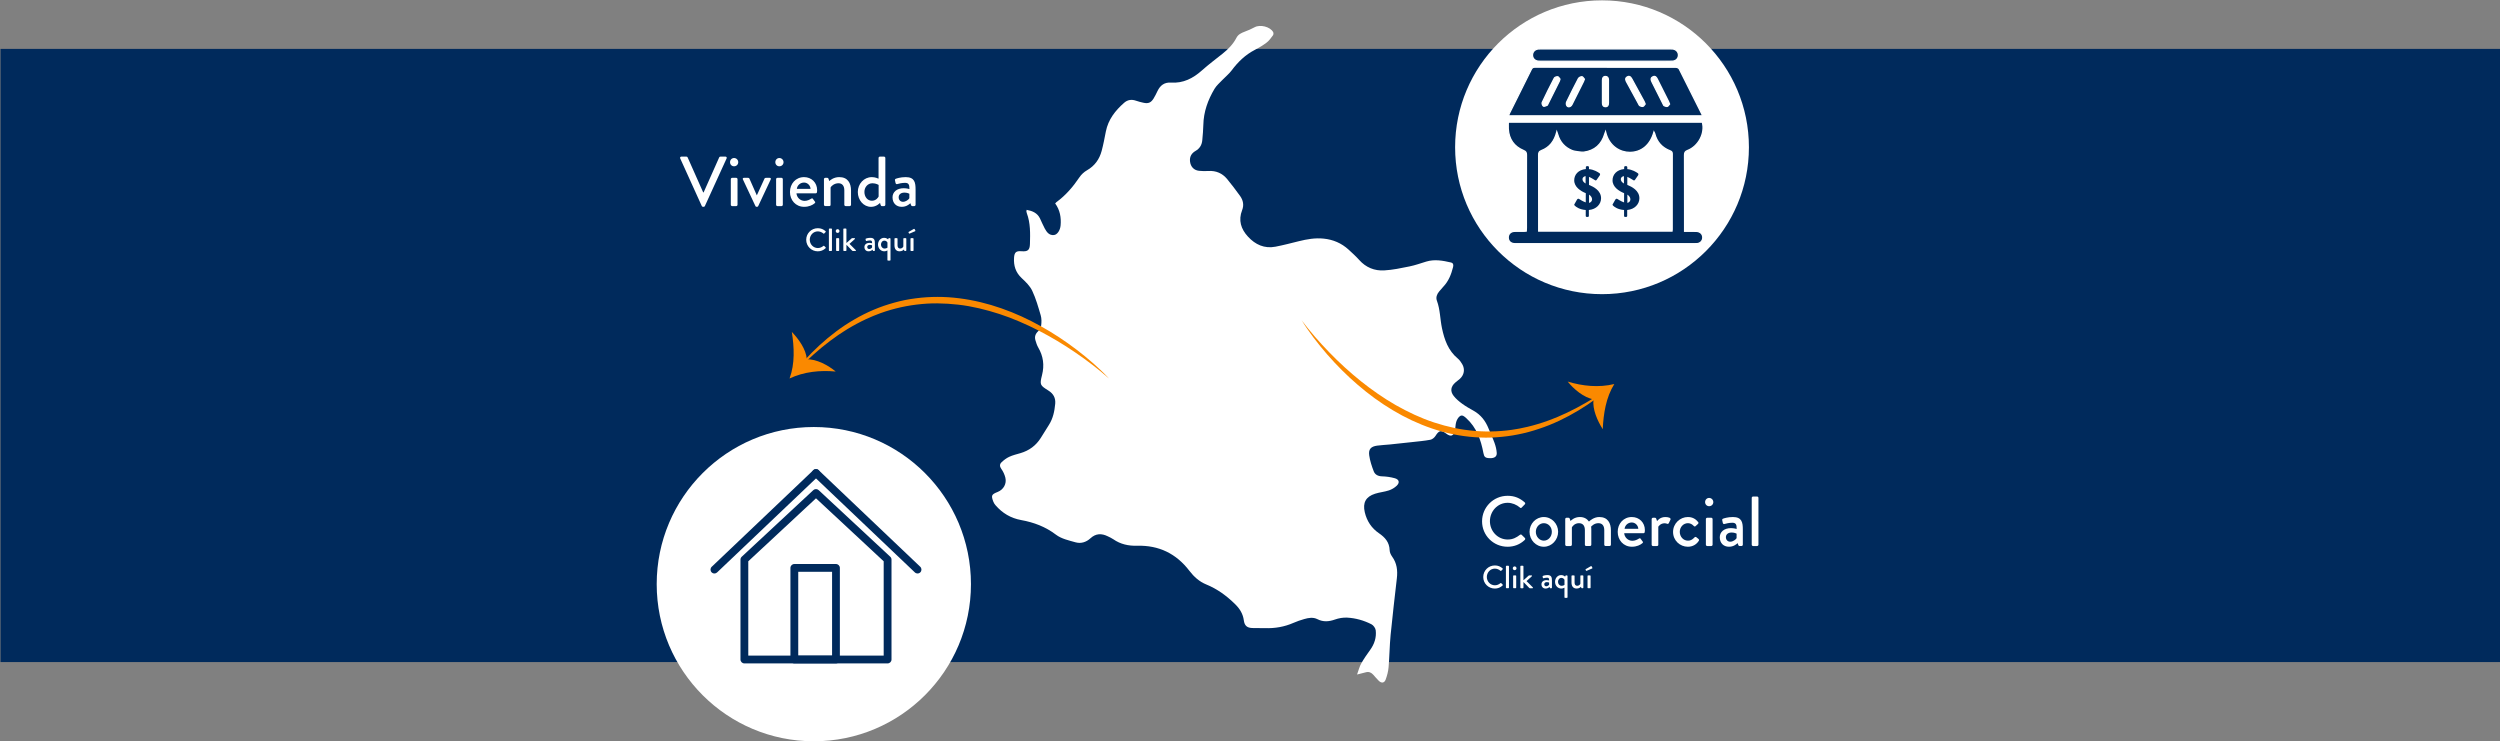 <?xml version="1.0" encoding="UTF-8"?>
<svg id="Capa_1" data-name="Capa 1" xmlns="http://www.w3.org/2000/svg" version="1.1" viewBox="0 0 1922 570">
  <rect x="0" y="0" width="1922" height="570" fill="#808080" stroke="none"/>
  <defs>
    <style>
      .cls-1 {
        fill: #002a5c;
      }

      .cls-1, .cls-2, .cls-3 {
        stroke-width: 0px;
      }

      .cls-2 {
        fill: #fff;
      }

      .cls-3 {
        fill: #fa8900;
      }
    </style>
  </defs>
  <rect class="cls-1" x=".4" y="37.59" width="1922" height="471.41"/>
  <path class="cls-2" d="M789.25,161.31c4.47.83,8.2,2.39,10.26,6.57,1.26,2.56,2.28,5.24,3.66,7.73,1.53,2.77,3.37,5.49,7.12,5.08,2.52-.27,4.77-3.53,5.11-7.46.51-6.01-.47-11.73-4.18-16.83.36-.38.61-.75.95-1,7.16-5.22,12.79-11.8,17.71-19.12,1.44-2.14,3.55-4.09,5.78-5.36,5.99-3.41,9.57-8.51,11.3-14.94,1.32-4.9,2.24-9.91,3.22-14.89,1.82-9.22,7.27-16.12,14.09-22.1,2.58-2.26,5.68-2.77,9.03-1.58,1.84.66,3.76,1.12,5.67,1.56,3.78.87,5.87.04,7.93-3.28,1.12-1.81,2.04-3.75,2.97-5.68,2.09-4.36,5.31-6.85,10.34-6.51,9.47.64,17.04-3.3,23.91-9.44,5.04-4.51,10.5-8.55,15.79-12.79,4.28-3.43,8.1-7.26,10.65-12.2,1.32-2.58,3.67-3.71,6.25-4.67,2.64-.99,5.27-2.11,7.74-3.46,4.21-2.31,11.93-.45,14.24,3.72.35.63.31,1.88-.1,2.44-1.46,1.98-2.92,4.1-4.84,5.58-2.81,2.16-5.92,4-9.07,5.63-7.31,3.77-13,9.24-17.87,15.79-2.04,2.75-4.84,4.92-7.21,7.43-2.07,2.18-4.47,4.21-5.98,6.75-5.08,8.53-8.41,17.67-8.6,27.79-.07,3.91-.47,7.83-.81,11.73-.32,3.6-1.97,6.38-5.19,8.23-3.14,1.81-4.69,4.52-4.22,8.25.5,3.91,2.97,6.6,6.89,7.03,2.38.26,4.82.29,7.21.14,5.89-.36,10.73,1.75,14.42,6.2,3.47,4.18,6.71,8.55,9.91,12.94,2.4,3.3,3.14,7.06,1.63,10.92-3.08,7.86-.93,14.55,4.49,20.42,5.66,6.15,12.63,9.35,21.11,7.72,6.03-1.16,11.98-2.73,17.94-4.21,6.26-1.56,12.54-2.66,19.04-2.01,7.36.74,13.79,3.49,19.24,8.46,2.83,2.59,5.67,5.18,8.23,8.03,5.14,5.73,11.71,8.37,19.1,7.96,6.53-.36,13.04-1.75,19.48-3.06,4.35-.89,8.58-2.4,12.84-3.71,6.42-1.97,12.73-.79,19.01.66,1.92.44,2.08,1.92,1.66,3.6-1.39,5.51-3.39,10.7-7.4,14.92-1.16,1.23-2.24,2.54-3.33,3.84-1.71,2.05-2.62,4.54-1.71,6.99,2.57,6.87,2.43,14.19,3.93,21.22,1.89,8.87,4.77,17.17,12.1,23.24,1.41,1.16,2.53,2.78,3.46,4.38,2.29,3.93,1.49,8.35-1.91,11.37-1.06.95-2.25,1.76-3.33,2.69-3.55,3.06-4.21,6.68-1.33,10.35,1.83,2.34,4.23,4.32,6.65,6.09,2.72,1.99,5.71,3.65,8.66,5.31,5.55,3.12,9.16,7.79,11.48,13.62,1.48,3.72,3.27,7.33,4.61,11.1.88,2.48,1.56,5.13,1.71,7.73.17,2.78-1.79,4.06-5.13,4.01-3.76-.05-4.55-.94-5.12-3.94-1.92-10.13-5.24-19.64-13.19-26.83-1.4-1.26-3.09-2.85-4.92-1.5-1.33.98-2.31,2.79-2.81,4.43-.65,2.1-.49,4.43-1,6.59-1.01,4.3-3.15,5.02-6.63,2.4-3.95-2.98-5.64-2.51-8.27,1.69-.84,1.34-2.5,2.74-3.98,3.01-4.7.88-9.5,1.27-14.26,1.81-5.66.64-11.33,1.25-17,1.82-3.19.32-6.41.43-9.58.87-4.86.67-6.83,2.73-6.15,7.52.59,4.16,1.94,8.27,3.46,12.21,1.01,2.62,3.34,3.81,6.43,3.89,3.26.08,6.59.58,9.73,1.44,3.39.92,4.02,3.36,1.52,5.77-1.65,1.58-3.82,2.87-5.99,3.59-3.45,1.14-7.18,1.45-10.64,2.56-7.14,2.28-9.64,6.92-7.92,14.26,1.57,6.69,5.18,12.22,10.81,16.06,4.8,3.27,8.11,7.02,8.3,13.14.05,1.66.92,3.51,1.92,4.9,3.66,5.03,4.31,10.62,3.64,16.56-1.64,14.53-3.4,29.05-4.81,43.61-.8,8.24-.85,16.56-1.56,24.82-.28,3.24-1.13,6.51-2.26,9.56-1,2.71-3.23,2.94-5.29.91-1.46-1.44-2.79-3.01-4.14-4.55-1.53-1.74-3.34-2.62-5.7-2.01-1.96.51-3.92,1-6.85,1.74,1.19-3.26,1.83-6.04,3.17-8.43,2.04-3.65,4.45-7.1,6.9-10.49,3.28-4.53,4.91-9.57,4.28-15.05-.19-1.69-1.76-3.88-3.29-4.66-5.84-2.97-12.17-4.77-18.71-5.11-3.1-.16-6.43.43-9.37,1.47-4.63,1.64-8.97,2-13.44-.27-3.34-1.7-6.82-1.05-10.19-.09-2.82.8-5.62,1.77-8.31,2.95-6.92,3.03-14.13,4.25-21.64,4.04-3.3-.09-6.6,0-9.9-.1-4.1-.12-6.03-1.85-6.56-5.91-.64-4.92-3.05-8.85-6.52-12.27-6.53-6.45-13.8-11.83-22.36-15.32-5.37-2.19-9.47-5.91-12.94-10.46-10.13-13.26-23.49-19.77-40.26-19.3-6.54.19-12.76-1.14-18.27-5-1.3-.91-2.81-1.55-4.24-2.26-4.77-2.36-9.21-2.26-13.33,1.54-3.22,2.97-7.28,4.26-11.42,3.09-5.18-1.46-10.9-2.7-15.02-5.83-8.11-6.18-17.08-9.51-26.81-11.28-8-1.45-14.47-5.33-19.72-11.4-.69-.79-1.3-1.73-1.67-2.7-1.84-4.81-1.45-5.63,3.34-7.53,4.45-1.77,7.05-6.27,5.89-10.98-.58-2.36-1.68-4.75-3.1-6.72-1.4-1.93-1.32-3.64.08-5.01,1.74-1.7,3.79-3.26,5.98-4.28,2.73-1.27,5.72-1.98,8.63-2.83,6.71-1.96,11.96-5.83,15.68-11.76,2.08-3.32,4.14-6.66,6.24-9.98,3.15-4.97,4.3-10.53,4.82-16.25.4-4.41-1.38-7.71-5.18-10.09-6.44-4.05-6.88-4.38-4.97-11.89,1.95-7.68.99-14.59-2.94-21.32-.97-1.67-1.55-3.6-2.11-5.47-.81-2.72-.07-4.93,2.08-6.97,1.19-1.12,2.15-2.95,2.34-4.56.3-2.52.34-5.27-.37-7.67-1.87-6.4-3.7-12.9-6.53-18.89-1.75-3.71-5.03-6.86-8.11-9.74-4.66-4.35-6.26-9.6-5.86-15.67.28-4.22,1.65-5.31,5.8-4.97,4.65.37,6.28-.79,6.42-5.57.24-8.01.45-16.08-2.44-23.79-.15-.41-.25-.86-.31-1.3-.03-.24.09-.5.22-1.15Z"/>
  <circle class="cls-2" cx="1231.63" cy="113.21" r="112.94"/>
  <g>
    <circle class="cls-2" cx="625.67" cy="449.09" r="120.8"/>
    <g>
      <path class="cls-1" d="M682.38,510.03h-110.1c-1.66,0-3-1.34-3-3v-76.81c0-.83.35-1.63.96-2.2l55.05-51.21c1.15-1.07,2.93-1.07,4.09,0l55.05,51.21c.61.57.96,1.36.96,2.2v76.81c0,1.66-1.34,3-3,3ZM575.28,504.03h104.1v-72.51l-52.05-48.42-52.05,48.42v72.51Z"/>
      <path class="cls-1" d="M549.24,440.9c-.79,0-1.58-.31-2.17-.93-1.14-1.2-1.09-3.1.11-4.24l78.09-74.25c1.2-1.14,3.1-1.09,4.24.11,1.14,1.2,1.09,3.1-.11,4.24l-78.09,74.25c-.58.55-1.32.83-2.07.83Z"/>
      <path class="cls-1" d="M705.42,440.9c-.74,0-1.49-.27-2.07-.83l-78.09-74.25c-1.2-1.14-1.25-3.04-.11-4.24,1.14-1.2,3.04-1.25,4.24-.11l78.09,74.25c1.2,1.14,1.25,3.04.11,4.24-.59.62-1.38.93-2.17.93Z"/>
      <path class="cls-1" d="M642.69,510.03h-32.01c-1.66,0-3-1.34-3-3v-70.41c0-1.66,1.34-3,3-3h32.01c1.66,0,3,1.34,3,3v70.41c0,1.66-1.34,3-3,3ZM613.69,504.03h26.01v-64.41h-26.01v64.41Z"/>
    </g>
  </g>
  <g>
    <path class="cls-3" d="M852.54,290.97c-8.22-7.3-16.97-13.94-26.01-20.1-9.02-6.18-18.43-11.77-28.11-16.77-4.84-2.49-9.78-4.79-14.78-6.92-4.99-2.15-10.08-4.07-15.23-5.76-10.31-3.33-20.87-5.95-31.6-7.19-5.36-.62-10.75-.95-16.14-1.01-5.39-.06-10.78.31-16.12.96-5.34.66-10.65,1.64-15.87,2.98-5.22,1.34-10.38,2.95-15.39,4.99l-1.89.74-1.86.81c-1.24.55-2.49,1.05-3.71,1.63-2.43,1.18-4.89,2.32-7.26,3.64-2.41,1.24-4.72,2.66-7.06,4.03-1.17.68-2.28,1.47-3.44,2.18-1.14.74-2.31,1.44-3.41,2.23-8.97,6.15-17.4,13.15-25.29,20.75l-1.01-.98c7.42-8.16,15.57-15.7,24.45-22.36,1.09-.87,2.25-1.63,3.37-2.44,1.14-.79,2.26-1.62,3.43-2.36,2.35-1.49,4.67-3.02,7.1-4.38,4.8-2.82,9.79-5.33,14.94-7.49,5.13-2.21,10.44-3.98,15.83-5.48,1.35-.35,2.69-.76,4.06-1.06l4.1-.92c2.75-.5,5.51-1.02,8.29-1.34,11.1-1.47,22.39-1.46,33.47-.04,11.09,1.39,21.99,4.05,32.48,7.74,10.51,3.66,20.63,8.32,30.3,13.73,9.69,5.37,18.92,11.51,27.7,18.2,4.37,3.36,8.66,6.83,12.78,10.5,4.12,3.65,8.13,7.44,11.87,11.47Z"/>
    <path class="cls-3" d="M620.3,276.27c7.38-.37,16.71,4.71,22.17,9.37-11.94-1.14-24.41.13-35.46,5.33,4.21-11.38,3.58-23.95,1.75-35.81,5.28,5.6,10.93,13.24,11.54,21.12Z"/>
  </g>
  <g>
    <path class="cls-3" d="M1000.53,246.02c6.59,8.8,13.83,17.06,21.45,24.9,7.6,7.87,15.7,15.23,24.18,22.07,4.25,3.41,8.62,6.65,13.1,9.74,4.46,3.1,9.06,6.01,13.76,8.7,9.43,5.33,19.25,10.01,29.52,13.37,5.13,1.69,10.34,3.09,15.61,4.22,5.27,1.14,10.62,1.86,15.99,2.3,5.37.42,10.77.53,16.15.26,5.38-.27,10.76-.81,16.08-1.8l2-.35,1.98-.43c1.32-.29,2.65-.53,3.97-.85,2.62-.67,5.26-1.29,7.84-2.12,2.61-.73,5.16-1.66,7.73-2.54,1.29-.43,2.53-.98,3.81-1.45,1.26-.5,2.55-.94,3.79-1.51,10.02-4.22,19.68-9.4,28.93-15.25l.79,1.16c-8.9,6.51-18.4,12.26-28.43,17.01-1.24.63-2.53,1.15-3.79,1.71-1.28.55-2.54,1.13-3.84,1.62-2.6.99-5.18,2.03-7.83,2.86-5.27,1.8-10.66,3.26-16.14,4.34-5.47,1.13-11.03,1.81-16.61,2.2-1.4.07-2.79.2-4.19.22l-4.2.08c-2.8-.07-5.6-.11-8.39-.35-11.17-.78-22.23-3.06-32.8-6.67-10.59-3.58-20.73-8.37-30.26-14.1-9.56-5.69-18.54-12.29-26.93-19.52-8.42-7.2-16.23-15.07-23.49-23.38-3.61-4.17-7.12-8.43-10.42-12.85-3.31-4.41-6.47-8.92-9.33-13.62Z"/>
    <path class="cls-3" d="M1225.1,306.98c-7.3-1.12-15.43-7.97-19.84-13.62,11.47,3.51,23.94,4.76,35.81,1.89-6.41,10.3-8.31,22.74-8.89,34.74-4.05-6.55-8.06-15.17-7.08-23Z"/>
  </g>
  <g>
    <path class="cls-2" d="M522.95,121.8c-.33-.71.11-1.41.92-1.41h3.86c.44,0,.82.33.92.6l11.97,26.93h.33l11.97-26.93c.11-.27.44-.6.92-.6h3.86c.82,0,1.25.71.92,1.41l-16.7,36.61c-.16.33-.49.6-.92.6h-.54c-.38,0-.76-.27-.92-.6l-16.59-36.61Z"/>
    <path class="cls-2" d="M561.25,124.69c0-1.79,1.36-3.21,3.1-3.21s3.21,1.41,3.21,3.21-1.41,3.16-3.21,3.16-3.1-1.41-3.1-3.16ZM561.85,137.74c0-.54.49-1.03,1.03-1.03h3.1c.54,0,1.03.49,1.03,1.03v19.69c0,.54-.49,1.03-1.03,1.03h-3.1c-.54,0-1.03-.49-1.03-1.03v-19.69Z"/>
    <path class="cls-2" d="M571.15,137.96c-.33-.71,0-1.25.82-1.25h3.21c.54,0,.82.27.98.6l5.66,12.84h.05l5.87-12.84c.27-.6.87-.6,1.47-.6h2.5c.82,0,1.14.54.82,1.25l-9.63,20.51c-.11.27-.44.54-.92.54h-.27c-.49,0-.82-.27-.92-.54l-9.63-20.51Z"/>
    <path class="cls-2" d="M596.07,124.69c0-1.79,1.36-3.21,3.1-3.21s3.21,1.41,3.21,3.21-1.41,3.16-3.21,3.16-3.1-1.41-3.1-3.16ZM596.67,137.74c0-.54.49-1.03,1.03-1.03h3.1c.54,0,1.03.49,1.03,1.03v19.69c0,.54-.49,1.03-1.03,1.03h-3.1c-.54,0-1.03-.49-1.03-1.03v-19.69Z"/>
    <path class="cls-2" d="M618.21,136.17c5.66,0,10.01,4.24,10.01,10.06,0,.38-.05,1.09-.11,1.47-.05.54-.49.92-.98.92h-14.8c.16,2.94,2.72,5.82,6.26,5.82,1.96,0,3.75-.87,4.84-1.58.65-.38,1.03-.6,1.47-.05l1.52,2.07c.38.43.54.87-.11,1.41-1.58,1.36-4.41,2.72-8.05,2.72-6.58,0-10.93-5.17-10.93-11.42s4.35-11.42,10.88-11.42ZM623.16,145.19c-.16-2.61-2.34-4.84-5-4.84-2.94,0-5.22,2.12-5.55,4.84h10.55Z"/>
    <path class="cls-2" d="M633.44,137.74c0-.54.49-1.03,1.03-1.03h1.58c.44,0,.76.27.87.65l.65,1.85c.38-.44,3.26-3.05,7.62-3.05,6.64,0,9.08,4.68,9.08,10.33v10.93c0,.54-.49,1.03-1.03,1.03h-3.1c-.6,0-1.03-.49-1.03-1.03v-11.15c0-3.48-1.69-5.39-4.51-5.39-3.43,0-5.77,2.5-6.04,3.26v13.27c0,.71-.33,1.03-1.25,1.03h-2.83c-.54,0-1.03-.49-1.03-1.03v-19.69Z"/>
    <path class="cls-2" d="M670.21,136.17c2.77,0,4.73,1.03,5.22,1.2v-15.94c0-.54.49-1.03,1.03-1.03h3.16c.54,0,1.03.49,1.03,1.03v36.01c0,.54-.49,1.03-1.03,1.03h-1.63c-.49,0-.82-.38-.98-.92l-.44-1.58s-2.61,3.05-6.91,3.05c-5.77,0-10.17-5.17-10.17-11.42s4.68-11.42,10.72-11.42ZM670.32,154.33c3.32,0,4.9-2.67,5.17-3.26v-8.87s-1.9-1.31-4.73-1.31c-3.65,0-6.2,2.99-6.2,6.69s2.28,6.75,5.77,6.75Z"/>
    <path class="cls-2" d="M694.86,144.71c2.28,0,4.3.65,4.3.65.05-3.43-.6-4.79-3.37-4.79-2.5,0-4.95.65-6.09.98-.65.16-1.03-.27-1.2-.87l-.44-2.01c-.16-.71.22-1.09.71-1.25.38-.16,3.48-1.25,7.51-1.25,6.96,0,7.62,4.24,7.62,9.68v11.59c0,.54-.49,1.03-1.03,1.03h-1.52c-.49,0-.71-.22-.92-.76l-.54-1.47c-1.2,1.14-3.32,2.77-6.69,2.77-4.08,0-7.02-2.77-7.02-7.29,0-3.97,3.15-7.02,8.7-7.02ZM694.21,155.15c2.18,0,4.24-1.63,4.9-2.72v-3.48c-.33-.22-1.85-.87-3.81-.87-2.61,0-4.41,1.36-4.41,3.59,0,1.96,1.31,3.48,3.32,3.48Z"/>
  </g>
  <g>
    <path class="cls-2" d="M1159.05,381.17c5.49,0,9.47,1.85,13.16,5.06.49.44.49,1.09.05,1.52l-2.39,2.45c-.38.49-.87.49-1.36,0-2.56-2.23-6.04-3.65-9.41-3.65-7.78,0-13.65,6.53-13.65,14.14s5.93,14.09,13.71,14.09c3.97,0,6.75-1.58,9.36-3.59.49-.38.98-.33,1.3-.05l2.5,2.45c.43.38.33,1.09-.05,1.47-3.7,3.59-8.38,5.28-13.22,5.28-10.88,0-19.64-8.65-19.64-19.53s8.76-19.64,19.64-19.64Z"/>
    <path class="cls-2" d="M1186.9,397.49c6.09,0,10.99,5.22,10.99,11.37s-4.9,11.48-10.99,11.48-10.99-5.22-10.99-11.48,4.9-11.37,10.99-11.37ZM1186.9,415.66c3.43,0,6.15-3.05,6.15-6.8s-2.72-6.64-6.15-6.64-6.15,2.99-6.15,6.64,2.72,6.8,6.15,6.8Z"/>
    <path class="cls-2" d="M1203.33,399.07c0-.54.49-1.03,1.03-1.03h1.52c.49,0,.76.27.92.65l.6,1.85c.49-.49,2.99-3.05,7.18-3.05,3.16,0,5.44,1.25,7.02,3.48.6-.6,3.75-3.48,7.89-3.48,6.64,0,8.98,4.68,8.98,10.33v10.93c0,.54-.44,1.03-1.03,1.03h-3.05c-.6,0-1.03-.49-1.03-1.03v-11.15c0-3.43-1.58-5.38-4.52-5.38-3.32,0-5.22,2.34-5.6,2.67.11.49.16,1.52.16,2.61v11.26c0,.54-.49,1.03-1.03,1.03h-2.88c-.6,0-1.03-.49-1.03-1.03v-11.15c0-3.48-1.58-5.38-4.62-5.38-3.26,0-5.11,2.56-5.38,3.26v13.27c0,.54-.49,1.03-1.03,1.03h-3.05c-.54,0-1.03-.49-1.03-1.03v-19.69Z"/>
    <path class="cls-2" d="M1254.58,397.49c5.66,0,10.01,4.24,10.01,10.06,0,.38-.05,1.09-.11,1.47-.05.54-.49.92-.98.92h-14.8c.16,2.94,2.72,5.82,6.26,5.82,1.96,0,3.75-.87,4.84-1.58.65-.38,1.03-.6,1.47-.05l1.52,2.07c.38.43.54.87-.11,1.41-1.58,1.36-4.41,2.72-8.05,2.72-6.58,0-10.93-5.17-10.93-11.42s4.35-11.42,10.88-11.42ZM1259.53,406.52c-.16-2.61-2.34-4.84-5-4.84-2.94,0-5.22,2.12-5.55,4.84h10.55Z"/>
    <path class="cls-2" d="M1269.81,399.07c0-.54.49-1.03,1.03-1.03h1.58c.38,0,.82.33.92.76l.6,1.85c.38-.54,2.39-3.15,6.36-3.15,2.07,0,4.57.54,3.97,2.01l-1.31,2.67c-.27.6-.82.71-1.31.49-.33-.16-1.14-.38-1.85-.38-3.16,0-4.68,2.28-4.9,2.67v13.82c0,.92-.6,1.03-1.47,1.03h-2.61c-.54,0-1.03-.49-1.03-1.03v-19.69Z"/>
    <path class="cls-2" d="M1297.66,397.49c3.32,0,5.88,1.36,7.89,3.86.38.49.27,1.14-.22,1.52l-1.79,1.63c-.65.6-1.03.16-1.47-.22-.98-1.09-2.56-2.07-4.35-2.07-3.54,0-6.31,2.99-6.31,6.69s2.72,6.75,6.26,6.75c2.77,0,3.92-1.42,5.06-2.5.49-.49.98-.49,1.47-.11l1.47,1.2c.54.44.76.98.38,1.52-1.74,2.77-4.68,4.57-8.43,4.57-6.09,0-11.37-4.84-11.37-11.37s5.38-11.48,11.42-11.48Z"/>
    <path class="cls-2" d="M1310.88,386.01c0-1.79,1.36-3.21,3.1-3.21s3.21,1.41,3.21,3.21-1.42,3.16-3.21,3.16-3.1-1.41-3.1-3.16ZM1311.48,399.07c0-.54.49-1.03,1.03-1.03h3.1c.54,0,1.03.49,1.03,1.03v19.69c0,.54-.49,1.03-1.03,1.03h-3.1c-.54,0-1.03-.49-1.03-1.03v-19.69Z"/>
    <path class="cls-2" d="M1330.85,406.03c2.28,0,4.3.65,4.3.65.05-3.43-.6-4.79-3.37-4.79-2.5,0-4.95.65-6.09.98-.65.16-1.03-.27-1.2-.87l-.44-2.01c-.16-.71.22-1.09.71-1.25.38-.16,3.48-1.25,7.51-1.25,6.96,0,7.62,4.24,7.62,9.68v11.59c0,.54-.49,1.03-1.03,1.03h-1.52c-.49,0-.71-.22-.92-.76l-.54-1.47c-1.2,1.14-3.32,2.77-6.69,2.77-4.08,0-7.02-2.77-7.02-7.29,0-3.97,3.16-7.02,8.7-7.02ZM1330.19,416.47c2.18,0,4.24-1.63,4.9-2.72v-3.48c-.33-.22-1.85-.87-3.81-.87-2.61,0-4.41,1.36-4.41,3.59,0,1.96,1.31,3.48,3.32,3.48Z"/>
    <path class="cls-2" d="M1346.73,382.75c0-.54.49-1.03,1.03-1.03h3.1c.54,0,1.03.49,1.03,1.03v36.01c0,.54-.49,1.03-1.03,1.03h-3.1c-.54,0-1.03-.49-1.03-1.03v-36.01Z"/>
  </g>
  <g>
    <path class="cls-2" d="M628.73,175.44c2.49,0,4.29.84,5.97,2.29.22.2.22.49.02.69l-1.09,1.11c-.17.22-.4.22-.62,0-1.16-1.01-2.74-1.65-4.27-1.65-3.53,0-6.19,2.96-6.19,6.42s2.69,6.39,6.22,6.39c1.8,0,3.06-.72,4.24-1.63.22-.17.44-.15.59-.02l1.14,1.11c.2.17.15.49-.02.67-1.68,1.63-3.8,2.39-6,2.39-4.93,0-8.91-3.92-8.91-8.86s3.97-8.91,8.91-8.91Z"/>
    <path class="cls-2" d="M637.25,176.16c0-.25.22-.47.47-.47h1.41c.25,0,.47.22.47.47v16.33c0,.25-.22.47-.47.47h-1.41c-.25,0-.47-.22-.47-.47v-16.33Z"/>
    <path class="cls-2" d="M642.52,177.64c0-.81.62-1.46,1.41-1.46s1.46.64,1.46,1.46-.64,1.43-1.46,1.43-1.41-.64-1.41-1.43ZM642.8,183.56c0-.25.22-.47.47-.47h1.41c.25,0,.47.22.47.47v8.93c0,.25-.22.47-.47.47h-1.41c-.25,0-.47-.22-.47-.47v-8.93Z"/>
    <path class="cls-2" d="M648.35,176.16c0-.25.22-.47.47-.47h1.43c.25,0,.47.22.47.47v10.68l3.85-3.45c.17-.15.37-.3.62-.3h1.73c.42,0,.49.47.27.67l-4.1,3.73,4.84,4.84c.22.22.15.64-.27.64h-2.02c-.17,0-.37-.1-.44-.2l-4.47-4.59v4.32c0,.25-.22.47-.47.47h-1.43c-.25,0-.47-.22-.47-.47v-16.33Z"/>
    <path class="cls-2" d="M668.52,186.72c1.04,0,1.95.3,1.95.3.02-1.55-.27-2.17-1.53-2.17-1.13,0-2.25.3-2.76.44-.3.07-.47-.12-.54-.39l-.2-.91c-.07-.32.1-.49.32-.57.17-.07,1.58-.57,3.4-.57,3.16,0,3.45,1.92,3.45,4.39v5.26c0,.25-.22.47-.47.47h-.69c-.22,0-.32-.1-.42-.35l-.25-.67c-.54.52-1.5,1.26-3.03,1.26-1.85,0-3.18-1.26-3.18-3.31,0-1.8,1.43-3.18,3.95-3.18ZM668.23,191.46c.99,0,1.92-.74,2.22-1.23v-1.58c-.15-.1-.84-.4-1.73-.4-1.18,0-2,.62-2,1.63,0,.89.59,1.58,1.51,1.58Z"/>
    <path class="cls-2" d="M679.73,182.84c1.83,0,2.84,1.04,3.01,1.21l.25-.62c.07-.2.25-.34.47-.34h.69c.25,0,.47.22.47.47v16.33c0,.25-.22.47-.47.47h-1.41c-.27,0-.49-.17-.49-.47v-7.38c-.17.07-1.14.69-2.42.69-2.69,0-4.81-2.27-4.81-5.16s2-5.21,4.71-5.21ZM680.1,191.09c1.31,0,2.17-.69,2.17-.69v-3.87c-.1-.3-.84-1.53-2.27-1.53-1.68,0-2.71,1.41-2.71,3.06s1.18,3.04,2.81,3.04Z"/>
    <path class="cls-2" d="M687.67,183.56c0-.25.22-.47.47-.47h1.41c.25,0,.47.22.47.47v5.06c0,1.6.76,2.47,2.02,2.47,1.46,0,2.37-1.18,2.44-1.63v-5.9c0-.39.2-.47.54-.47h1.28c.25,0,.47.22.47.47v8.93c0,.25-.22.47-.47.47h-.69c-.25,0-.37-.17-.44-.39l-.25-.72c-.22.2-1.26,1.36-3.26,1.36-2.96,0-4-2.1-4-4.66v-4.98Z"/>
    <path class="cls-2" d="M698.82,179.46l-.35-.72c-.1-.2,0-.39.15-.47l3.87-2.25c.15-.1.52-.15.64.07l.57,1.08c.12.25.05.49-.15.59l-4.15,1.78c-.35.17-.49.1-.59-.1ZM699.98,183.56c0-.25.22-.47.47-.47h1.41c.25,0,.47.22.47.47v8.93c0,.25-.22.47-.47.47h-1.41c-.25,0-.47-.22-.47-.47v-8.93Z"/>
  </g>
  <g>
    <path class="cls-2" d="M1149.24,434.71c2.49,0,4.29.84,5.97,2.29.22.2.22.49.03.69l-1.09,1.11c-.17.22-.39.22-.62,0-1.16-1.01-2.74-1.65-4.27-1.65-3.53,0-6.19,2.96-6.19,6.42s2.69,6.39,6.22,6.39c1.8,0,3.06-.72,4.24-1.63.22-.17.44-.15.59-.02l1.13,1.11c.2.17.15.49-.02.67-1.68,1.63-3.8,2.39-6,2.39-4.93,0-8.91-3.92-8.91-8.86s3.97-8.91,8.91-8.91Z"/>
    <path class="cls-2" d="M1157.75,435.43c0-.25.22-.47.47-.47h1.41c.25,0,.47.22.47.47v16.33c0,.25-.22.47-.47.47h-1.41c-.25,0-.47-.22-.47-.47v-16.33Z"/>
    <path class="cls-2" d="M1163.03,436.91c0-.81.62-1.46,1.41-1.46s1.46.64,1.46,1.46-.64,1.43-1.46,1.43-1.41-.64-1.41-1.43ZM1163.3,442.83c0-.25.22-.47.47-.47h1.41c.25,0,.47.22.47.47v8.93c0,.25-.22.47-.47.47h-1.41c-.25,0-.47-.22-.47-.47v-8.93Z"/>
    <path class="cls-2" d="M1168.85,435.43c0-.25.22-.47.47-.47h1.43c.25,0,.47.22.47.47v10.68l3.85-3.45c.17-.15.37-.3.62-.3h1.73c.42,0,.49.47.27.67l-4.1,3.73,4.84,4.84c.22.22.15.64-.27.64h-2.02c-.17,0-.37-.1-.44-.2l-4.47-4.59v4.32c0,.25-.22.47-.47.47h-1.43c-.25,0-.47-.22-.47-.47v-16.33Z"/>
    <path class="cls-2" d="M1189.03,445.99c1.04,0,1.95.3,1.95.3.02-1.55-.27-2.17-1.53-2.17-1.14,0-2.25.3-2.76.44-.3.07-.47-.12-.54-.39l-.2-.91c-.07-.32.1-.49.32-.57.17-.07,1.58-.57,3.41-.57,3.16,0,3.45,1.92,3.45,4.39v5.26c0,.25-.22.47-.47.47h-.69c-.22,0-.32-.1-.42-.35l-.25-.67c-.54.52-1.51,1.26-3.04,1.26-1.85,0-3.18-1.26-3.18-3.31,0-1.8,1.43-3.18,3.95-3.18ZM1188.74,450.73c.99,0,1.92-.74,2.22-1.23v-1.58c-.15-.1-.84-.4-1.73-.4-1.18,0-2,.62-2,1.63,0,.89.59,1.58,1.5,1.58Z"/>
    <path class="cls-2" d="M1200.23,442.12c1.83,0,2.84,1.04,3.01,1.21l.25-.62c.07-.2.25-.34.47-.34h.69c.25,0,.47.22.47.47v16.33c0,.25-.22.47-.47.47h-1.41c-.27,0-.49-.17-.49-.47v-7.38c-.17.07-1.13.69-2.42.69-2.69,0-4.81-2.27-4.81-5.16s2-5.21,4.71-5.21ZM1200.6,450.36c1.31,0,2.17-.69,2.17-.69v-3.87c-.1-.3-.84-1.53-2.27-1.53-1.68,0-2.71,1.41-2.71,3.06s1.18,3.04,2.81,3.04Z"/>
    <path class="cls-2" d="M1208.18,442.83c0-.25.22-.47.47-.47h1.41c.25,0,.47.22.47.47v5.06c0,1.6.76,2.47,2.02,2.47,1.46,0,2.37-1.18,2.44-1.63v-5.9c0-.39.2-.47.54-.47h1.28c.25,0,.47.22.47.47v8.93c0,.25-.22.47-.47.47h-.69c-.25,0-.37-.17-.44-.39l-.25-.72c-.22.2-1.26,1.36-3.26,1.36-2.96,0-4-2.1-4-4.66v-4.98Z"/>
    <path class="cls-2" d="M1219.33,438.74l-.35-.72c-.1-.2,0-.39.15-.47l3.87-2.25c.15-.1.52-.15.64.07l.57,1.08c.12.25.05.49-.15.59l-4.15,1.78c-.35.17-.49.1-.59-.1ZM1220.49,442.83c0-.25.22-.47.47-.47h1.41c.25,0,.47.22.47.47v8.93c0,.25-.22.47-.47.47h-1.41c-.25,0-.47-.22-.47-.47v-8.93Z"/>
  </g>
  <g>
    <g>
      <path class="cls-1" d="M1303.97,177.83c-2.87-.07-5.74-.01-8.88-.01v-2.79c0-18.62.02-37.25-.05-55.87,0-1.87.5-2.75,2.34-3.46,8.54-3.27,13.74-13.4,11.35-21.8h-149.08c-.07.61-.14.91-.14,1.21,0,1.3-.05,2.6.02,3.89.43,8.04,4.45,13.65,11.81,16.73,1.75.73,2.19,1.59,2.19,3.33-.06,18.7-.04,37.4-.06,56.1,0,.81-.08,1.62-.12,2.49-.66.06-1.11.14-1.55.14-2.52.02-5.04-.07-7.55.04-2.89.13-4.77,2.14-4.73,4.84.05,2.63,1.87,4.46,4.67,4.65.68.05,1.37.03,2.06.03,45.41,0,90.81,0,136.22,0,.84,0,1.69.04,2.51-.08,2.36-.33,4.03-2.2,4.11-4.5.1-2.81-1.98-4.87-5.12-4.94ZM1285.57,176.36c0,.37-.07.74-.12,1.28l-102.51.02c0-1.09,0-1.92,0-2.74,0-18.61.01-37.23-.05-55.84,0-1.75.39-2.64,2.19-3.33,6.4-2.47,10.07-7.39,11.78-14.38.31.86.51,1.35.65,1.86,1.74,6.16,5.62,10.38,11.56,12.67,1.2.46,7.07,1.29,8.43,1.11,8.55-1.12,13.93-5.98,16.3-14.23.1-.35.25-.68.55-1.5,2.61,11.37,11.19,15.88,18.63,15.88,8.96,0,15.82-5.7,18.58-15.64.25.5.49.82.58,1.18,1.64,6.48,5.61,10.89,11.82,13.25,1.17.44,1.66.98,1.66,2.28-.05,19.37-.04,38.75-.06,58.12Z"/>
      <path class="cls-2" d="M1165.28,187.87c-.38,0-.75,0-1.12-.03-3.07-.21-5.09-2.23-5.14-5.14-.05-3.01,2.09-5.21,5.21-5.35,1.67-.07,3.36-.06,4.99-.05.86,0,1.72.01,2.58,0,.28,0,.55-.03.89-.07.06,0,.13-.01.19-.02,0-.14.02-.27.03-.41.04-.56.07-1.1.07-1.63v-15.49c.01-13.54.02-27.07.06-40.61,0-1.63-.4-2.25-1.88-2.87-7.59-3.18-11.67-8.95-12.11-17.17-.05-.99-.04-1.99-.03-2.96v-.96c.01-.21.04-.42.08-.72.02-.15.05-.33.07-.55l.05-.44h149.9l.1.36c2.49,8.77-2.85,19.03-11.66,22.4-1.59.61-2.02,1.25-2.02,2.99.05,14.43.05,29.11.05,43.3v14.86c.8,0,1.59,0,2.37,0,2.08-.01,4.05-.02,6.03.02h0c1.73.04,3.25.66,4.26,1.74.93.99,1.4,2.28,1.34,3.72-.09,2.57-1.96,4.62-4.54,4.98-.7.1-1.41.09-2.1.09h-.48c-45.41,0-90.81,0-136.22,0h-.48c-.16,0-.32,0-.49,0ZM1167.31,178.29c-1.01,0-2.04.01-3.04.06-2.58.11-4.29,1.85-4.25,4.33.04,2.39,1.65,3.99,4.21,4.16.51.04,1.02.03,1.54.03h.49c45.41,0,90.81,0,136.22-.01h.49c.68,0,1.33.01,1.96-.07,2.09-.29,3.61-1.94,3.68-4.02.04-1.17-.33-2.21-1.07-3-.83-.89-2.1-1.39-3.56-1.43h0c-1.97-.05-3.93-.04-6-.02-.94,0-1.89,0-2.87,0h-.5v-15.86c0-14.19,0-28.87-.05-43.3,0-2.14.69-3.17,2.66-3.93,8.08-3.1,13.21-12.76,11.15-20.83h-148.25s-.01.09-.02.13c-.03.25-.06.42-.06.59v.97c-.02.95-.03,1.94.02,2.89.42,7.8,4.29,13.28,11.5,16.3,1.85.77,2.5,1.77,2.49,3.8-.04,13.54-.05,27.07-.05,40.6v15.5c0,.56-.04,1.12-.08,1.7-.02.27-.03.54-.05.82l-.02.43-.43.04c-.22.02-.42.04-.6.06-.38.04-.68.08-1,.08-.86,0-1.73,0-2.59,0-.63,0-1.26,0-1.9,0ZM1182.45,178.16v-14.64c0-14.57,0-29.63-.05-44.44,0-1.79.4-2.99,2.5-3.8,5.97-2.3,9.73-6.89,11.48-14.03l.4-1.62.56,1.57c.11.3.2.55.28.78.16.44.28.77.38,1.11,1.68,5.95,5.47,10.1,11.26,12.34,1.13.44,6.88,1.25,8.19,1.08,8.2-1.07,13.54-5.74,15.88-13.87.07-.23.15-.45.28-.79.08-.2.17-.44.28-.74l.58-1.57.37,1.63c2.62,11.44,11.41,15.49,18.14,15.49,8.81,0,15.4-5.57,18.1-15.27l.35-1.25.58,1.16c.08.17.17.31.24.44.16.29.3.54.38.84,1.58,6.26,5.46,10.6,11.51,12.9,1.19.45,1.98,1.09,1.98,2.75-.04,14.46-.04,28.93-.05,43.39v14.74c0,.26-.04.52-.08.83-.02.15-.04.31-.05.5l-.04.45-103.46.02ZM1196.93,103.03c-1.99,6.6-5.82,10.93-11.67,13.19-1.61.62-1.87,1.35-1.86,2.86.05,14.82.05,29.88.05,44.45v13.64s101.56-.02,101.56-.02c0-.02,0-.05,0-.07.03-.27.06-.49.06-.71v-14.74c.01-14.46.02-28.93.06-43.39,0-1.02-.28-1.41-1.33-1.81-6.36-2.42-10.43-6.97-12.11-13.52-3.03,9.4-9.78,14.77-18.69,14.77-6.78,0-15.54-3.89-18.71-14.71-2.46,8.53-8.08,13.43-16.71,14.56-1.47.19-7.4-.65-8.68-1.14-6.11-2.36-10.1-6.73-11.87-13-.03-.11-.07-.23-.11-.34Z"/>
    </g>
    <g>
      <path class="cls-1" d="M1308.8,89.09h-149.15c.4-.94.66-1.68,1.01-2.38,5.55-11.13,11.13-22.24,16.64-33.4.65-1.31,1.46-1.68,2.84-1.68,36.1.03,72.19.01,108.29.08.87,0,2.19.57,2.54,1.26,5.95,11.7,11.78,23.45,17.63,35.2.09.19.09.42.19.92ZM1199.28,60.81c-.46-.52-.98-1.66-1.68-1.77-.83-.14-2.28.35-2.63,1-3.25,6.2-6.38,12.47-9.35,18.8-.32.68.31,2.41.97,2.76.66.35,1.92-.41,2.91-.72.11-.03.17-.24.24-.38,3.03-6.06,6.06-12.11,9.08-18.18.17-.33.22-.72.46-1.52ZM1264.78,79.99c-.37-.9-.54-1.49-.83-2.02-3.13-5.76-6.28-11.52-9.43-17.28-.75-1.38-1.72-2.56-3.43-1.6-1.78,1-1.32,2.46-.5,3.94,3.02,5.48,5.99,10.99,8.98,16.48.33.6.59,1.39,1.11,1.69.71.42,1.74.78,2.44.56.69-.22,1.14-1.19,1.65-1.78ZM1218.06,60.85c-.55-.58-1.18-1.81-1.88-1.85-.88-.06-2.26.63-2.67,1.4-3.14,5.93-6.13,11.93-9.04,17.97-.36.75-.33,2.02.08,2.74.89,1.56,3,1.17,3.97-.73,3.01-5.91,5.94-11.86,8.9-17.79.2-.4.32-.85.65-1.73ZM1283.53,80.02c-.39-.97-.61-1.61-.91-2.22-2.82-5.66-5.67-11.31-8.5-16.96-.7-1.4-1.58-2.64-3.34-1.81-1.85.87-1.52,2.38-.76,3.89,2.88,5.72,5.74,11.44,8.62,17.16.2.41.38.98.73,1.13.77.34,1.74.78,2.45.58.69-.2,1.17-1.16,1.71-1.76ZM1236.55,70.28c0-2.89-.01-5.79,0-8.68,0-1.59-.6-2.81-2.29-2.8-1.68,0-2.29,1.23-2.29,2.81,0,5.86,0,11.73,0,17.59,0,1.56.56,2.78,2.3,2.78,1.76,0,2.28-1.23,2.28-2.79,0-2.97,0-5.94,0-8.91Z"/>
      <path class="cls-2" d="M1309.41,89.59h-150.51l.29-.69c.13-.31.25-.61.36-.88.23-.56.42-1.06.66-1.53l4.94-9.89c3.91-7.83,7.83-15.66,11.7-23.5.8-1.62,1.89-1.95,3.28-1.95h0c13.54.01,27.07.02,40.61.02,22.56,0,45.12.02,67.68.06,1.04,0,2.54.66,2.99,1.53,5.15,10.11,10.29,20.44,15.26,30.43l2.38,4.78c.09.19.12.37.16.61.02.12.04.26.08.43l.12.6ZM1160.4,88.59h147.81c-.02-.09-.03-.16-.05-.2l-2.38-4.78c-4.97-9.98-10.11-20.31-15.25-30.42-.24-.47-1.34-.98-2.1-.99-22.56-.04-45.12-.05-67.68-.06-13.54,0-27.07,0-40.61-.02h0c-1.28,0-1.86.34-2.39,1.4-3.88,7.85-7.79,15.68-11.7,23.51l-4.94,9.89c-.22.45-.41.92-.63,1.46-.03.07-.05.13-.08.2ZM1206.13,82.57c-.85,0-1.58-.44-2.02-1.22-.49-.86-.53-2.3-.09-3.2,3.25-6.73,6.21-12.61,9.05-17.99.48-.91,2.06-1.74,3.14-1.67.73.05,1.27.78,1.75,1.42.16.22.32.43.46.59l.21.23-.11.29c-.12.32-.21.58-.29.8-.15.42-.25.7-.38.98l-1.69,3.4c-2.35,4.72-4.78,9.61-7.21,14.39-.6,1.19-1.66,1.95-2.77,1.97-.02,0-.04,0-.06,0ZM1216.07,59.49c-.72,0-1.82.58-2.12,1.14-2.84,5.37-5.79,11.24-9.03,17.95-.29.6-.26,1.71.06,2.27.26.46.67.71,1.16.71h.03c.72-.02,1.47-.58,1.9-1.43,2.43-4.78,4.86-9.66,7.2-14.38l1.69-3.4c.12-.24.21-.5.33-.86.06-.16.12-.34.19-.55-.11-.13-.22-.28-.33-.44-.28-.38-.74-1-1.01-1.02-.03,0-.05,0-.08,0ZM1234.28,82.48c-1.05,0-2.8-.43-2.8-3.28v-5.35c0-4.08,0-8.16,0-12.24,0-2.1,1.01-3.3,2.79-3.31h.02c.8,0,1.45.24,1.92.72.57.57.86,1.44.85,2.59-.01,2.06,0,4.11,0,6.17v2.51c0,1.91,0,3.82,0,5.73v3.18c0,.97-.18,1.71-.57,2.27-.47.68-1.22,1.02-2.21,1.02ZM1234.29,59.3h-.01c-.44,0-1.8,0-1.79,2.31,0,4.08,0,8.16,0,12.24v5.35c0,2.02.96,2.28,1.8,2.28.65,0,1.11-.19,1.39-.6.26-.37.39-.94.39-1.69v-3.18c0-1.91,0-3.82,0-5.73v-2.51c0-2.06,0-4.11,0-6.17,0-.6-.09-1.41-.56-1.87-.29-.28-.68-.42-1.21-.42ZM1262.66,82.33c-.75,0-1.6-.33-2.22-.69-.53-.31-.82-.92-1.08-1.46-.07-.15-.14-.29-.22-.43-1.11-2.03-2.21-4.07-3.32-6.1-1.88-3.46-3.76-6.92-5.66-10.38-.53-.97-1.78-3.23.69-4.62.71-.4,1.38-.51,2-.33,1,.29,1.66,1.29,2.11,2.12l1.84,3.36c2.53,4.64,5.07,9.27,7.59,13.91.2.37.35.75.53,1.23.09.25.2.52.33.83l.12.28-.2.23c-.14.16-.28.36-.42.56-.38.55-.82,1.16-1.46,1.37-.2.06-.41.09-.63.09ZM1252.26,59.25c-.28,0-.58.09-.92.29-1.2.67-1.28,1.5-.31,3.26,1.9,3.45,3.78,6.92,5.67,10.38,1.1,2.03,2.21,4.07,3.32,6.1.08.15.16.31.24.47.21.43.42.87.69,1.03.75.44,1.59.65,2.04.51.32-.1.65-.57.94-.98.1-.14.19-.27.29-.4-.08-.21-.16-.4-.22-.58-.17-.45-.3-.8-.47-1.11-2.52-4.64-5.06-9.28-7.59-13.91l-1.84-3.36c-.36-.67-.87-1.46-1.51-1.64-.1-.03-.21-.04-.31-.04ZM1281.42,82.33c-.72,0-1.5-.34-2.15-.62l-.1-.05c-.44-.19-.66-.67-.85-1.1-.04-.09-.08-.18-.12-.27l-8.62-17.16c-.4-.8-.89-1.98-.53-3.03.22-.65.74-1.16,1.53-1.53,2.41-1.13,3.52,1.09,4,2.04l3.6,7.18c1.63,3.26,3.27,6.52,4.9,9.78.21.42.37.83.58,1.36.1.27.22.56.35.89l.12.29-.21.23c-.15.17-.3.37-.45.57-.4.54-.85,1.14-1.49,1.33-.17.05-.35.07-.53.07ZM1271.83,59.25c-.25,0-.53.08-.84.22-.54.26-.87.57-1.01.96-.18.53-.03,1.24.48,2.25l8.62,17.16c.05.1.09.2.14.3.08.19.24.54.34.59l.1.05c.67.29,1.5.66,2,.51.32-.09.65-.54.97-.97.1-.14.2-.27.31-.4-.09-.22-.17-.43-.24-.62-.19-.49-.35-.9-.54-1.28-1.63-3.26-3.26-6.52-4.9-9.78l-3.6-7.18c-.63-1.25-1.16-1.81-1.84-1.81ZM1187.01,82.2c-.23,0-.44-.04-.64-.15-.9-.47-1.61-2.52-1.19-3.42,2.86-6.09,6.01-12.42,9.36-18.82.46-.87,2.13-1.42,3.15-1.26.7.12,1.17.8,1.59,1.41.13.2.26.38.38.52l.18.21-.08.27c-.09.29-.15.53-.2.73-.1.36-.17.62-.29.88-3.02,6.06-6.05,12.12-9.08,18.18-.12.26-.24.54-.54.63-.27.08-.56.2-.85.32-.61.25-1.24.51-1.79.51ZM1197.3,59.52c-.68,0-1.68.38-1.88.76-3.34,6.39-6.49,12.71-9.34,18.78-.2.42.32,1.88.75,2.11.27.14,1.03-.17,1.59-.4.27-.11.55-.22.8-.31,0-.01.01-.03.02-.04l.06-.12c3.03-6.06,6.06-12.12,9.08-18.18.08-.17.14-.37.22-.69.04-.15.08-.31.14-.5-.09-.12-.18-.26-.28-.4-.26-.38-.65-.94-.93-.99-.07-.01-.15-.02-.23-.02ZM1189.36,80.41s0,0,0,0c0,0,0,0,0,0Z"/>
    </g>
    <g>
      <path class="cls-1" d="M1234.26,47.08c-16.4,0-32.79,0-49.19,0-.76,0-1.53.03-2.29-.03-2.64-.19-4.52-2.04-4.6-4.49-.09-2.57,1.75-4.63,4.43-4.92.68-.07,1.37-.04,2.06-.04,33.02,0,66.05,0,99.07,0,.69,0,1.38-.03,2.06.02,2.69.21,4.62,2.23,4.6,4.77-.02,2.59-1.9,4.54-4.66,4.66-2.13.09-4.27.03-6.41.03-15.02,0-30.05,0-45.07,0Z"/>
      <path class="cls-2" d="M1283.02,47.6c-.62,0-1.24,0-1.84-.01-.61,0-1.23-.01-1.84-.01h-45.07s-49.19,0-49.19,0h-.58c-.57.01-1.16.01-1.74-.03-2.89-.21-4.97-2.26-5.06-4.97-.1-2.83,1.96-5.12,4.88-5.43.55-.06,1.09-.05,1.62-.05h.49s99.64,0,99.64,0c.5,0,1.01-.01,1.53.03,2.95.24,5.08,2.45,5.06,5.27-.02,2.9-2.13,5.02-5.14,5.16-.91.04-1.83.05-2.74.05ZM1279.34,46.58c.62,0,1.23,0,1.85.01,1.49.01,3.03.03,4.53-.04,2.44-.11,4.17-1.82,4.18-4.16.02-2.28-1.72-4.07-4.14-4.27-.47-.04-.93-.03-1.44-.02h-.58s-99.57,0-99.57,0c-.52,0-1.02-.01-1.5.04-2.43.26-4.07,2.07-3.99,4.4.08,2.22,1.74,3.83,4.13,4.01.54.04,1.11.04,1.66.03h.59s60.46,0,60.46,0h33.8Z"/>
    </g>
    <path class="cls-1" d="M1239.93,156.88l1.89-3.33c.39-.7,1.05-1.01,1.67-.57.13.09,2.81,1.89,5.09,2.63l.04-7.1c-3.81-1.53-8.9-4.65-8.9-9.86,0-4.38,3.11-8.11,8.94-8.68v-1.4c0-.48.39-.83.83-.83h.75c.44,0,.83.35.83.83v1.45c3.95.35,6.97,2.32,8.16,3.2.53.31.44,1.1.26,1.4l-2.54,3.68c-.35.48-.83.53-1.18.26-.31-.13-2.63-1.75-4.69-2.59v6.18c3.42,1.36,9.29,4.3,9.29,10.26,0,4.52-3.6,8.51-9.38,9.03v4.56c0,.44-.39.79-.83.79h-.75c-.44,0-.83-.35-.83-.79v-4.56c-4.82-.35-7.5-2.41-8.42-3.33-.44-.44-.61-.61-.22-1.23ZM1248.48,135.4c-1.4.18-2.41,1.18-2.41,2.28,0,1.27.66,2.37,2.41,3.42v-5.7ZM1253.44,153.29c0-1.36-.79-2.63-2.32-3.68v6.4c1.36-.35,2.32-1.36,2.32-2.72Z"/>
    <path class="cls-1" d="M1210.47,156.88l1.89-3.33c.39-.7,1.05-1.01,1.67-.57.13.09,2.81,1.89,5.09,2.63l.04-7.1c-3.81-1.53-8.9-4.65-8.9-9.86,0-4.38,3.11-8.11,8.94-8.68v-1.4c0-.48.39-.83.83-.83h.75c.44,0,.83.35.83.83v1.45c3.95.35,6.97,2.32,8.16,3.2.53.31.44,1.1.26,1.4l-2.54,3.68c-.35.48-.83.53-1.18.26-.31-.13-2.63-1.75-4.69-2.59v6.18c3.42,1.36,9.29,4.3,9.29,10.26,0,4.52-3.6,8.51-9.38,9.03v4.56c0,.44-.39.79-.83.79h-.75c-.44,0-.83-.35-.83-.79v-4.56c-4.82-.35-7.5-2.41-8.42-3.33-.44-.44-.61-.61-.22-1.23ZM1219.02,135.4c-1.4.18-2.41,1.18-2.41,2.28,0,1.27.66,2.37,2.41,3.42v-5.7ZM1223.98,153.29c0-1.36-.79-2.63-2.32-3.68v6.4c1.36-.35,2.32-1.36,2.32-2.72Z"/>
  </g>
</svg>